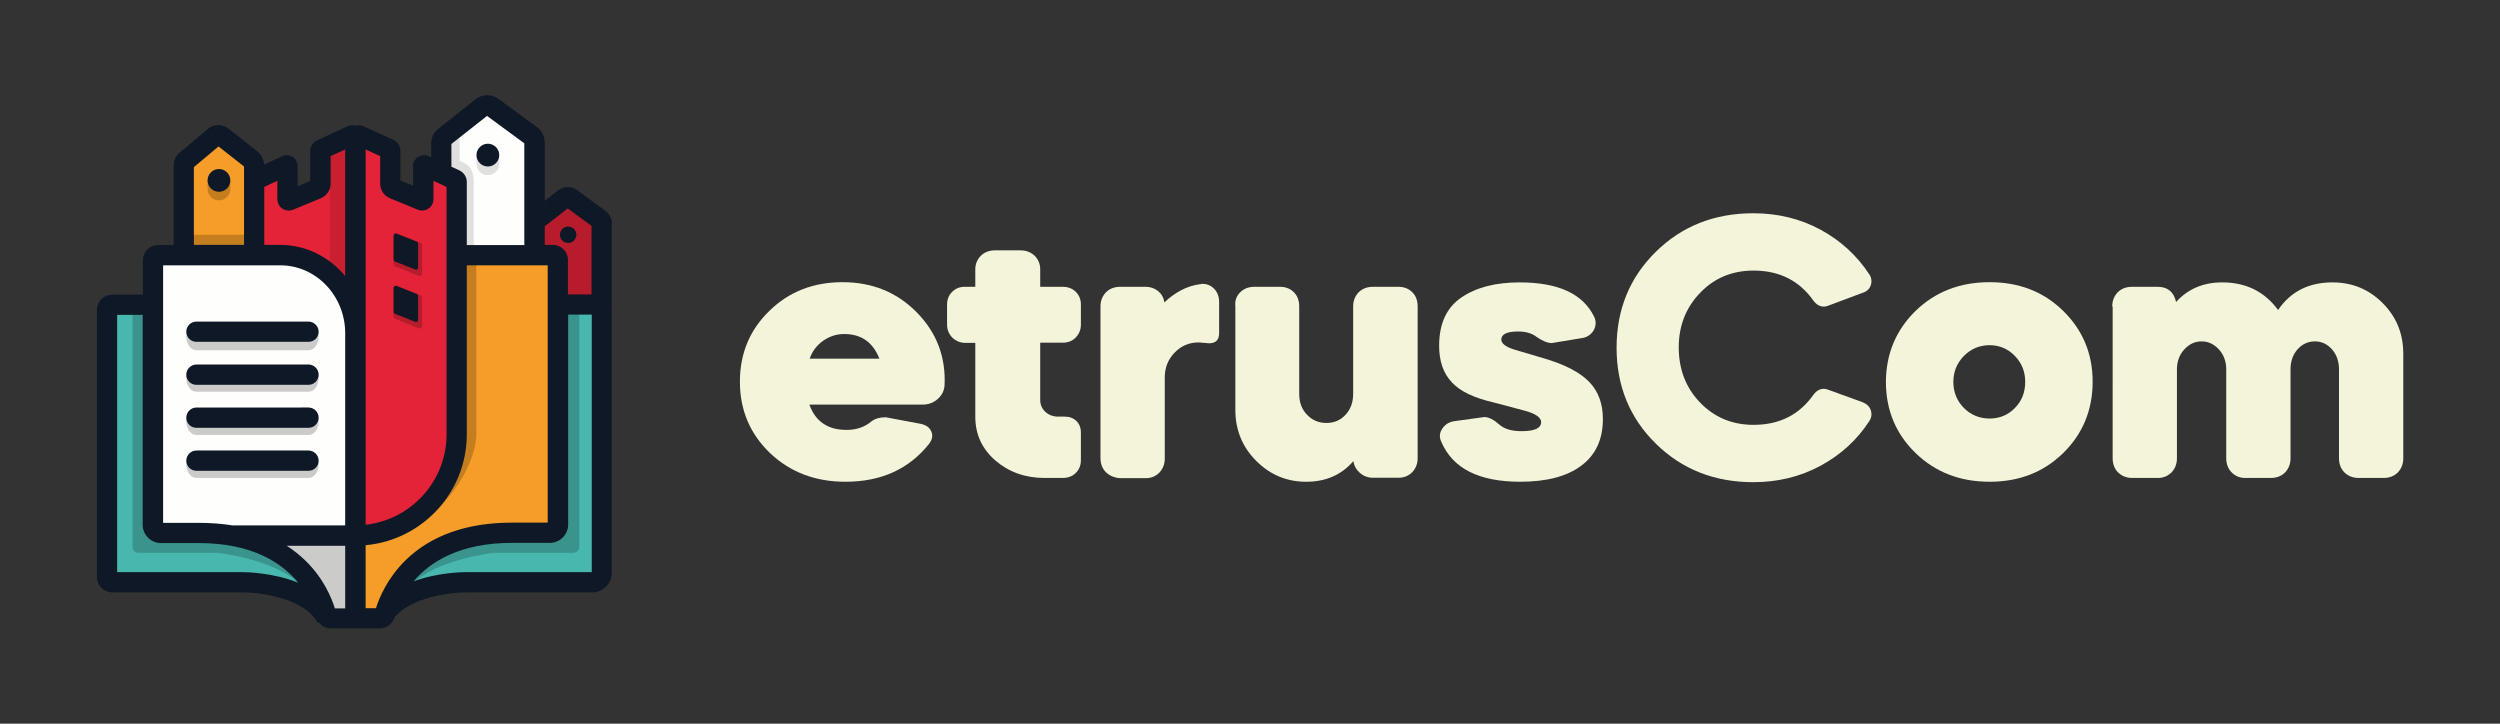 <svg xmlns="http://www.w3.org/2000/svg" xmlns:xlink="http://www.w3.org/1999/xlink" id="Livello_1" x="0px" y="0px" viewBox="0 0 118.63 34.34" style="enable-background:new 0 0 118.63 34.34;" xml:space="preserve">
<rect x="0" y="0" width="118.63" height="34.34" fill="#333333" stroke="none"/>
<style type="text/css">
	.st0{fill:#F4F4DA;}
	.st1{fill:#FEFEFC;}
	.st2{fill:#48B8AF;}
	.st3{fill:#E52338;}
	.st4{fill:#F59D28;}
	.st5{opacity:0.2;fill:#020203;}
	.st6{opacity:0.12;fill:#020203;}
	.st7{fill:#0F1826;}
</style>
<g>
	<g>
		<g>
			<path class="st0" d="M38.41,19.21c0.29,0.79,0.87,1.19,1.76,1.19c0.48,0,0.87-0.14,1.19-0.41c0.17-0.13,0.4-0.19,0.67-0.19     l1.65,0.31c0.25,0.05,0.43,0.17,0.51,0.36c0.09,0.19,0.05,0.39-0.11,0.6c-0.95,1.19-2.27,1.79-3.96,1.79     c-1.43,0-2.62-0.45-3.58-1.36c-0.95-0.91-1.43-2.04-1.43-3.39c0-1.34,0.47-2.46,1.4-3.36c0.93-0.91,2.09-1.36,3.47-1.36     c1.41,0,2.59,0.48,3.53,1.44c0.94,0.96,1.38,2.12,1.31,3.47c-0.02,0.24-0.12,0.45-0.32,0.63c-0.2,0.18-0.44,0.27-0.73,0.27H38.41     z M40.06,15.85c-0.37,0-0.7,0.11-1,0.32c-0.3,0.21-0.52,0.5-0.64,0.85h3.31C41.42,16.24,40.87,15.85,40.06,15.85z"></path>
			<path class="st0" d="M45.18,16.01c-0.16-0.17-0.24-0.37-0.24-0.61v-0.95c0-0.24,0.08-0.44,0.24-0.6s0.36-0.24,0.6-0.24h0.5v-0.83     c0-0.25,0.09-0.47,0.26-0.64c0.17-0.17,0.4-0.26,0.67-0.26h1.22c0.27,0,0.49,0.09,0.67,0.26c0.17,0.17,0.26,0.39,0.26,0.64v0.83     h1.07c0.25,0,0.46,0.08,0.62,0.24c0.16,0.16,0.24,0.36,0.24,0.6v0.95c0,0.24-0.08,0.44-0.24,0.61c-0.16,0.17-0.37,0.25-0.62,0.25     h-1.07v2.72c0,0.22,0.08,0.41,0.24,0.56c0.16,0.15,0.37,0.23,0.62,0.23h0.31c0.22,0,0.41,0.07,0.55,0.21     c0.14,0.14,0.21,0.32,0.21,0.52v1.34c0,0.24-0.08,0.44-0.24,0.6c-0.16,0.16-0.37,0.24-0.62,0.24h-0.86     c-0.92,0-1.7-0.28-2.34-0.83c-0.64-0.56-0.95-1.25-0.95-2.07v-3.51h-0.5C45.54,16.26,45.34,16.17,45.18,16.01z"></path>
			<path class="st0" d="M52.48,22.41c-0.17-0.17-0.26-0.4-0.26-0.67v-7.2c0-0.27,0.09-0.49,0.26-0.67c0.17-0.17,0.4-0.26,0.67-0.26     h1.22c0.22,0,0.42,0.07,0.58,0.2c0.17,0.14,0.27,0.31,0.3,0.54c0.52-0.49,1.08-0.78,1.67-0.86c0.02,0,0.04,0,0.07-0.01     c0.03-0.01,0.06-0.01,0.07-0.01c0.22,0,0.41,0.08,0.56,0.24c0.15,0.16,0.23,0.37,0.23,0.62v1.48c0,0.32-0.16,0.48-0.48,0.48     c-0.03,0-0.07,0-0.12-0.01c-0.05-0.01-0.08-0.01-0.1-0.01c-0.03,0-0.08,0-0.14-0.01c-0.06-0.01-0.11-0.01-0.14-0.01     c-0.45,0-0.82,0.16-1.13,0.48c-0.31,0.32-0.47,0.71-0.47,1.17v3.86c0,0.27-0.09,0.49-0.26,0.67c-0.17,0.17-0.39,0.26-0.64,0.26     h-1.22C52.88,22.67,52.66,22.58,52.48,22.41z"></path>
			<path class="st0" d="M58.85,13.87c0.17-0.17,0.4-0.26,0.67-0.26h1.22c0.27,0,0.49,0.09,0.66,0.26c0.17,0.17,0.25,0.4,0.25,0.67     v4.15c0,0.4,0.12,0.73,0.37,0.99c0.25,0.26,0.55,0.39,0.92,0.39c0.37,0,0.67-0.13,0.91-0.39c0.24-0.26,0.36-0.59,0.36-0.99v-4.15     c0-0.27,0.09-0.49,0.26-0.67c0.17-0.17,0.4-0.26,0.67-0.26h1.22c0.27,0,0.49,0.09,0.66,0.26c0.17,0.17,0.25,0.4,0.25,0.67v7.2     c0,0.27-0.09,0.49-0.26,0.67c-0.17,0.17-0.39,0.26-0.64,0.26h-1.22c-0.24,0-0.45-0.08-0.62-0.23c-0.17-0.15-0.28-0.34-0.31-0.56     c-0.56,0.65-1.3,0.98-2.24,0.98c-0.92,0-1.71-0.33-2.37-0.99c-0.66-0.66-0.99-1.47-0.99-2.42v-4.91     C58.59,14.27,58.67,14.05,58.85,13.87z"></path>
			<path class="st0" d="M73.63,16.28c-0.19,0-0.44-0.1-0.74-0.31c-0.21-0.16-0.49-0.24-0.86-0.24c-0.52,0-0.79,0.13-0.79,0.38     c0,0.19,0.21,0.35,0.62,0.48L73.25,17c1.02,0.3,1.74,0.68,2.17,1.13c0.43,0.45,0.64,1.04,0.64,1.75c0,0.97-0.34,1.71-1.03,2.22     c-0.68,0.51-1.65,0.76-2.89,0.76c-1.96,0-3.2-0.63-3.74-1.88c-0.11-0.22-0.1-0.44,0.04-0.64c0.14-0.21,0.34-0.33,0.61-0.36     l1.38-0.19c0.21,0,0.45,0.12,0.72,0.36c0.24,0.21,0.59,0.31,1.05,0.31c0.62,0,0.93-0.14,0.93-0.43c0-0.22-0.27-0.41-0.81-0.55     l-1.43-0.38c-0.92-0.21-1.59-0.52-1.99-0.95c-0.41-0.43-0.61-1.01-0.61-1.74c0-1.05,0.35-1.81,1.05-2.29     c0.7-0.48,1.62-0.72,2.77-0.72c1.83,0,3,0.54,3.53,1.62c0.11,0.22,0.1,0.44-0.02,0.66c-0.13,0.21-0.33,0.34-0.6,0.37L73.63,16.28     z"></path>
			<path class="st0" d="M86.39,22.1c-0.96,0.52-2.03,0.78-3.19,0.78c-1.85,0-3.39-0.61-4.63-1.83c-1.24-1.22-1.86-2.74-1.86-4.55     c0-1.81,0.62-3.33,1.86-4.55c1.24-1.22,2.78-1.83,4.63-1.83c1.16,0,2.23,0.26,3.19,0.78c0.96,0.52,1.73,1.23,2.32,2.13     c0.1,0.16,0.12,0.34,0.06,0.51c-0.06,0.18-0.2,0.3-0.4,0.36l-1.63,0.61c-0.08,0.03-0.14,0.04-0.19,0.04     c-0.19,0-0.35-0.09-0.49-0.27c-0.67-0.96-1.62-1.44-2.85-1.44c-1.01,0-1.86,0.35-2.53,1.05c-0.68,0.7-1.02,1.57-1.02,2.59     c0,1.05,0.34,1.93,1.02,2.63c0.68,0.7,1.52,1.05,2.53,1.05c1.23,0,2.18-0.48,2.85-1.44c0.14-0.18,0.3-0.27,0.49-0.27     c0.05,0,0.11,0.01,0.19,0.04l1.63,0.59c0.2,0.08,0.34,0.2,0.4,0.38c0.06,0.18,0.04,0.35-0.06,0.51     C88.13,20.87,87.35,21.58,86.39,22.1z"></path>
			<path class="st0" d="M90.9,14.75c0.94-0.91,2.11-1.36,3.51-1.36s2.56,0.45,3.49,1.36c0.93,0.91,1.4,2.03,1.4,3.36     c0,1.35-0.47,2.48-1.4,3.39c-0.93,0.91-2.09,1.36-3.49,1.36s-2.57-0.45-3.51-1.36c-0.94-0.91-1.41-2.04-1.41-3.39     C89.5,16.78,89.97,15.66,90.9,14.75z M93.19,19.36c0.33,0.33,0.74,0.5,1.22,0.5c0.48,0,0.88-0.17,1.2-0.5     c0.33-0.33,0.49-0.75,0.49-1.24c0-0.48-0.16-0.89-0.49-1.23c-0.33-0.34-0.73-0.51-1.2-0.51c-0.48,0-0.88,0.17-1.22,0.51     c-0.33,0.34-0.5,0.75-0.5,1.23C92.69,18.61,92.86,19.02,93.19,19.36z"></path>
			<path class="st0" d="M100.23,14.54c0-0.27,0.09-0.49,0.26-0.67c0.17-0.17,0.4-0.26,0.67-0.26h1.22c0.48,0,0.77,0.24,0.88,0.72     c0.56-0.62,1.29-0.93,2.19-0.93c1.13,0,2.01,0.44,2.65,1.31c0.59-0.87,1.45-1.31,2.58-1.31c0.94,0,1.73,0.33,2.38,0.98     c0.65,0.65,0.98,1.45,0.98,2.41v4.96c0,0.27-0.09,0.49-0.26,0.67c-0.17,0.17-0.4,0.26-0.67,0.26h-1.19     c-0.27,0-0.49-0.09-0.67-0.26c-0.17-0.17-0.26-0.4-0.26-0.67v-4.22c0-0.38-0.11-0.7-0.33-0.95c-0.22-0.25-0.49-0.38-0.81-0.38     c-0.33,0-0.61,0.13-0.83,0.38c-0.22,0.25-0.33,0.57-0.33,0.95v4.22c0,0.27-0.09,0.49-0.26,0.67c-0.17,0.17-0.4,0.26-0.67,0.26     h-1.22c-0.25,0-0.47-0.09-0.64-0.26c-0.17-0.17-0.26-0.4-0.26-0.67v-4.22c0-0.38-0.12-0.7-0.35-0.95     c-0.23-0.25-0.5-0.38-0.82-0.38c-0.32,0-0.59,0.13-0.82,0.38c-0.23,0.25-0.35,0.57-0.35,0.95v4.22c0,0.27-0.09,0.49-0.26,0.67     c-0.17,0.17-0.39,0.26-0.64,0.26h-1.22c-0.27,0-0.49-0.09-0.67-0.26c-0.17-0.17-0.26-0.4-0.26-0.67V14.54z"></path>
		</g>
	</g>
	<g>
		<path class="st1" d="M21.59,12.26c0,0,1.09-3.59-0.97-4.24c0,0,0.68-2.06,1.61-2.51c0.93-0.45,1.22-0.19,2.16,0.5    c0.93,0.68,0.86,0.78,1.01,2.02c0.15,1.23,0,4.22,0,4.22L21.59,12.26z"></path>
		<polygon class="st1" points="12.54,25.5 14.24,27.11 15.65,29.35 16.96,29.35 16.41,25.15   "></polygon>
		<path class="st1" d="M7.2,24.77V12.42l4.86-0.29c0,0,3.2-0.2,3.79,1.11c0.59,1.31,1.11,3.85,1.11,6.9s-0.3,5.21-0.3,5.21    l-9.27-0.33"></path>
		<path class="st2" d="M5.01,14.42l2.23,0.23l0.14,10.36l1.24,0.33l3.44,0.37c0,0,2.71,1.02,3.07,3.14c0,0-0.74-1.57-5.46-1.21    l-4.28-0.05l-0.26-5.73L5.01,14.42z"></path>
		<path class="st3" d="M11.98,11.93l0.08-3.62l1.57-0.41l0.23,1.81l1.46-1.28l-0.2-1.47l1.84-0.59v8.58c0,0-0.47-3.25-5.38-3.16"></path>
		<path class="st4" d="M8.62,7.64l1.51-1.28l1.6,1c0,0,0.55,0.77,0.52,0.95c-0.03,0.18,0,3.62,0,3.62l-3.43,0L8.62,7.64z"></path>
		<path class="st3" d="M25.4,12.24v-1.7c0,0,1.1-1.5,2.37-0.43c1.27,1.07,0.87,4.32,0.87,4.32l-2.11,0.23    C26.52,14.65,27.06,11.88,25.4,12.24z"></path>
		<path class="st2" d="M26.57,14.42h1.79v13.23h-6.7l-2.68,0.62l0.54-1.16c0,0,2.08-2.21,5.46-1.91c0,0,1.67,0.71,1.59-1.62    S26.57,14.42,26.57,14.42z"></path>
		<path class="st4" d="M21.59,12.26h4.4l0.34,0.54l0.06,12.22c0,0-3.04,0.42-3.24,0.47s-2.76,0.4-2.76,0.4l-1.4,2.02l-0.86,1.32    l-1.31-0.16l0.53-3.53l1.33-0.52l1.16-1.03l1.57-1.64l0.19-3.41L21.59,12.26z"></path>
		<polygon class="st3" points="16.82,25.35 16.82,6.65 18.56,7.36 18.56,8.72 19.84,9.29 20.23,8.01 21.68,8.8 21.41,19.09     21.41,22.03 20.04,24.45 17.9,25.35   "></polygon>
		<g>
			<path class="st5" d="M6.56,26.23h3.75c0,0,2.72,0.29,3.93,1.5s0,0,0,0v-0.63l-1.89-1.35L8.79,25.2l-1.4-0.18L7.25,14.65H6.29     v11.31C6.29,26.11,6.41,26.23,6.56,26.23z"></path>
			<path class="st5" d="M27.21,26.23h-3.75c0,0-2.72,0.29-3.93,1.5s0,0,0,0v-0.63l1.89-1.35l3.57-0.57l1.4-0.18l0.14-10.36h0.96     v11.31C27.48,26.11,27.36,26.23,27.21,26.23z"></path>
			<polyline class="st5" points="13.61,25.89 15.89,29.07 16.65,29.07 16.65,25.72    "></polyline>
			<path class="st5" d="M9.32,16.62h5.32c0.27,0,0.48-0.29,0.48-0.65c0-0.36-0.22-0.65-0.48-0.65H9.32c-0.27,0-0.48,0.29-0.48,0.65     C8.84,16.33,9.05,16.62,9.32,16.62z"></path>
			<path class="st5" d="M9.32,18.59h5.32c0.27,0,0.48-0.29,0.48-0.65s-0.22-0.65-0.48-0.65H9.32c-0.27,0-0.48,0.29-0.48,0.65     S9.05,18.59,9.32,18.59z"></path>
			<path class="st5" d="M9.32,20.64h5.32c0.27,0,0.48-0.29,0.48-0.65s-0.22-0.65-0.48-0.65H9.32c-0.27,0-0.48,0.29-0.48,0.65     S9.05,20.64,9.32,20.64z"></path>
			<path class="st5" d="M9.32,22.68h5.32c0.27,0,0.48-0.29,0.48-0.65s-0.22-0.65-0.48-0.65H9.32c-0.27,0-0.48,0.29-0.48,0.65     S9.05,22.68,9.32,22.68z"></path>
			<path class="st5" d="M18.75,12.64l1.12,0.45c0.08,0.03,0.16-0.03,0.16-0.11v-1.35c0-0.05-0.03-0.09-0.08-0.11l-1.12-0.45     c-0.08-0.03-0.16,0.03-0.16,0.11v1.35C18.68,12.58,18.71,12.62,18.75,12.64z"></path>
			<path class="st5" d="M18.75,15.13l1.12,0.45c0.08,0.03,0.16-0.03,0.16-0.11v-1.35c0-0.05-0.03-0.09-0.08-0.11l-1.12-0.45     c-0.08-0.03-0.16,0.03-0.16,0.11v1.35C18.68,15.07,18.71,15.11,18.75,15.13z"></path>
			<path class="st6" d="M21.81,6.43v1.21c0,0,0.67,0.13,0.67,0.92s0,3.53,0,3.53h-0.67l-0.53-3.52l-0.66-0.55l0.26-1.37L21.55,6"></path>
			<path class="st5" d="M22.6,12.59v6.75v1.3c0,0,0.04,1.65-1.86,3.55l0.66-1.85l0.56-4.56l-0.03-5.7"></path>
			<polyline class="st6" points="15.65,7.09 15.65,12.8 17.16,14.42 16.65,6.65    "></polyline>
			<rect x="8.84" y="11.14" class="st5" width="3.14" height="0.79"></rect>
			<path class="st5" d="M10.39,9.51L10.39,9.51c-0.3,0-0.54-0.24-0.54-0.54V8.56h1.08v0.41C10.93,9.26,10.69,9.51,10.39,9.51z"></path>
			<path class="st6" d="M23.15,8.31L23.15,8.31c-0.3,0-0.54-0.24-0.54-0.54V7.36h1.08v0.41C23.69,8.07,23.45,8.31,23.15,8.31z"></path>
			<polygon class="st5" points="25.57,12.24 25.57,10.29 27.13,9.51 28.53,10.53 28.53,14.42 26.74,14.42 26.74,12.42    "></polygon>
			<g>
				<path class="st7" d="M18.74,12.41l0.96,0.38c0.07,0.03,0.14-0.02,0.14-0.09v-1.14c0-0.04-0.03-0.08-0.06-0.09l-0.96-0.38      c-0.07-0.03-0.14,0.02-0.14,0.09v1.15C18.68,12.35,18.7,12.39,18.74,12.41z"></path>
				<path class="st7" d="M18.74,14.89l0.96,0.38c0.07,0.03,0.14-0.02,0.14-0.09v-1.14c0-0.04-0.03-0.08-0.06-0.09l-0.96-0.38      c-0.07-0.03-0.14,0.02-0.14,0.09v1.15C18.68,14.84,18.7,14.88,18.74,14.89z"></path>
				<circle class="st7" cx="23.15" cy="7.36" r="0.54"></circle>
				<circle class="st7" cx="10.39" cy="8.56" r="0.54"></circle>
				<path class="st7" d="M29.04,10.63c0-0.25-0.12-0.48-0.32-0.63l-1.32-0.97c-0.28-0.21-0.67-0.2-0.94,0.02l-0.61,0.48V6.76      c0-0.28-0.14-0.55-0.36-0.72l-1.84-1.35c-0.32-0.24-0.77-0.23-1.08,0.02l-1.77,1.4c-0.22,0.17-0.34,0.43-0.34,0.7v0.66      l-0.12-0.06c-0.16-0.07-0.34-0.06-0.49,0.03C19.69,7.54,19.6,7.7,19.6,7.87v0.94L19,8.57V7.16c0-0.22-0.13-0.43-0.33-0.52      L17.27,6c-0.12-0.06-0.26-0.07-0.39-0.04c-0.13-0.03-0.28-0.02-0.41,0.04l-1.42,0.66c-0.2,0.09-0.33,0.3-0.33,0.52v1.41      l-0.6,0.25V7.87c0-0.17-0.09-0.34-0.24-0.43c-0.15-0.09-0.33-0.11-0.49-0.03l-0.86,0.4c-0.01-0.24-0.12-0.47-0.31-0.62      L10.84,6.1c-0.29-0.23-0.7-0.22-0.98,0.02L8.53,7.24C8.34,7.39,8.24,7.62,8.24,7.87v3.76H7.5c-0.4,0-0.72,0.32-0.72,0.72v1.63      H5.33c-0.41,0-0.73,0.33-0.73,0.73v12.67c0,0.41,0.33,0.73,0.73,0.73h6.2c0,0,0,0,0,0c0.78,0,2.92,0.26,3.55,1.45l0.05-0.02      c0.13,0.17,0.34,0.28,0.57,0.28h1.16h1.16c0.32,0,0.6-0.21,0.69-0.51c0.77-0.97,2.66-1.2,3.38-1.2c0,0,0,0,0,0h6.01      c0.51,0,0.93-0.42,0.93-0.93V14.64c0-0.06-0.01-0.12-0.02-0.17h0.02V10.63z M26.94,9.89l1.13,0.83v3.25h-1.12v-1.63      c0-0.4-0.32-0.72-0.72-0.72h-0.38v-0.88L26.94,9.89z M17.84,28.86h-0.49v-2.99c2.69-0.24,4.8-2.51,4.8-5.26v-8.02h3.84V24.8      h-1.69c-2.14,0-3.84,0.6-5.05,1.78C18.38,27.43,18,28.36,17.84,28.86z M14.48,26.59c-0.27-0.26-0.56-0.49-0.87-0.69h2.77v2.97      h-0.49C15.73,28.36,15.35,27.43,14.48,26.59z M21.41,6.84l1.7-1.34l1.77,1.3v3.86v0.97h-2.73V8.63c0-0.23-0.14-0.44-0.34-0.54      l-0.39-0.18V6.84z M18.51,9.41l1.31,0.54c0.17,0.07,0.36,0.05,0.51-0.05c0.15-0.1,0.24-0.27,0.24-0.45V8.58l0.62,0.29v11.74      c0,2.22-1.68,4.05-3.84,4.29v-7.76v-1.33v-1.62V7.09l0.69,0.32v1.3C18.04,9.02,18.22,9.29,18.51,9.41z M13.4,9.9      c0.15,0.1,0.34,0.12,0.51,0.05l1.31-0.54c0.28-0.12,0.47-0.39,0.47-0.7v-1.3l0.69-0.32v6.01c-0.74-0.9-1.85-1.48-3.08-1.48      h-0.76V8.87l0.62-0.29v0.86C13.16,9.63,13.25,9.8,13.4,9.9z M9.2,7.93l1.17-0.98l1.21,0.95v0.73v2.99H9.2V7.93z M7.74,12.59      h5.56c1.7,0,3.08,1.45,3.08,3.22v1.33v7.79h-5.36c-0.5-0.08-1.03-0.12-1.59-0.12H7.74V12.59z M11.54,27.15      C11.54,27.15,11.54,27.15,11.54,27.15H5.56V14.94h1.21v9.96c0,0.48,0.39,0.87,0.87,0.87h1.79c2.55,0,3.95,0.94,4.72,1.88      C12.96,27.17,11.66,27.15,11.54,27.15z M28.07,27.15H22.1c-0.09,0-1.31,0-2.48,0.44c0.78-0.92,2.18-1.83,4.68-1.83h1.79      c0.48,0,0.87-0.39,0.87-0.87v-9.96h1.12V27.15z"></path>
				<circle class="st7" cx="26.96" cy="11.14" r="0.39"></circle>
				<path class="st7" d="M9.32,16.22h5.32c0.27,0,0.48-0.22,0.48-0.48s-0.22-0.48-0.48-0.48H9.32c-0.27,0-0.48,0.22-0.48,0.48      S9.05,16.22,9.32,16.22z"></path>
				<path class="st7" d="M9.32,18.26h5.32c0.27,0,0.48-0.22,0.48-0.48c0-0.27-0.22-0.48-0.48-0.48H9.32c-0.27,0-0.48,0.22-0.48,0.48      C8.84,18.05,9.05,18.26,9.32,18.26z"></path>
				<path class="st7" d="M9.32,20.3h5.32c0.27,0,0.48-0.22,0.48-0.48c0-0.27-0.22-0.48-0.48-0.48H9.32c-0.27,0-0.48,0.22-0.48,0.48      C8.84,20.09,9.05,20.3,9.32,20.3z"></path>
				<path class="st7" d="M15.12,21.86c0-0.27-0.22-0.48-0.48-0.48H9.32c-0.27,0-0.48,0.22-0.48,0.48c0,0.27,0.22,0.48,0.48,0.48      h5.32C14.9,22.34,15.12,22.13,15.12,21.86z"></path>
			</g>
		</g>
	</g>
</g>
</svg>